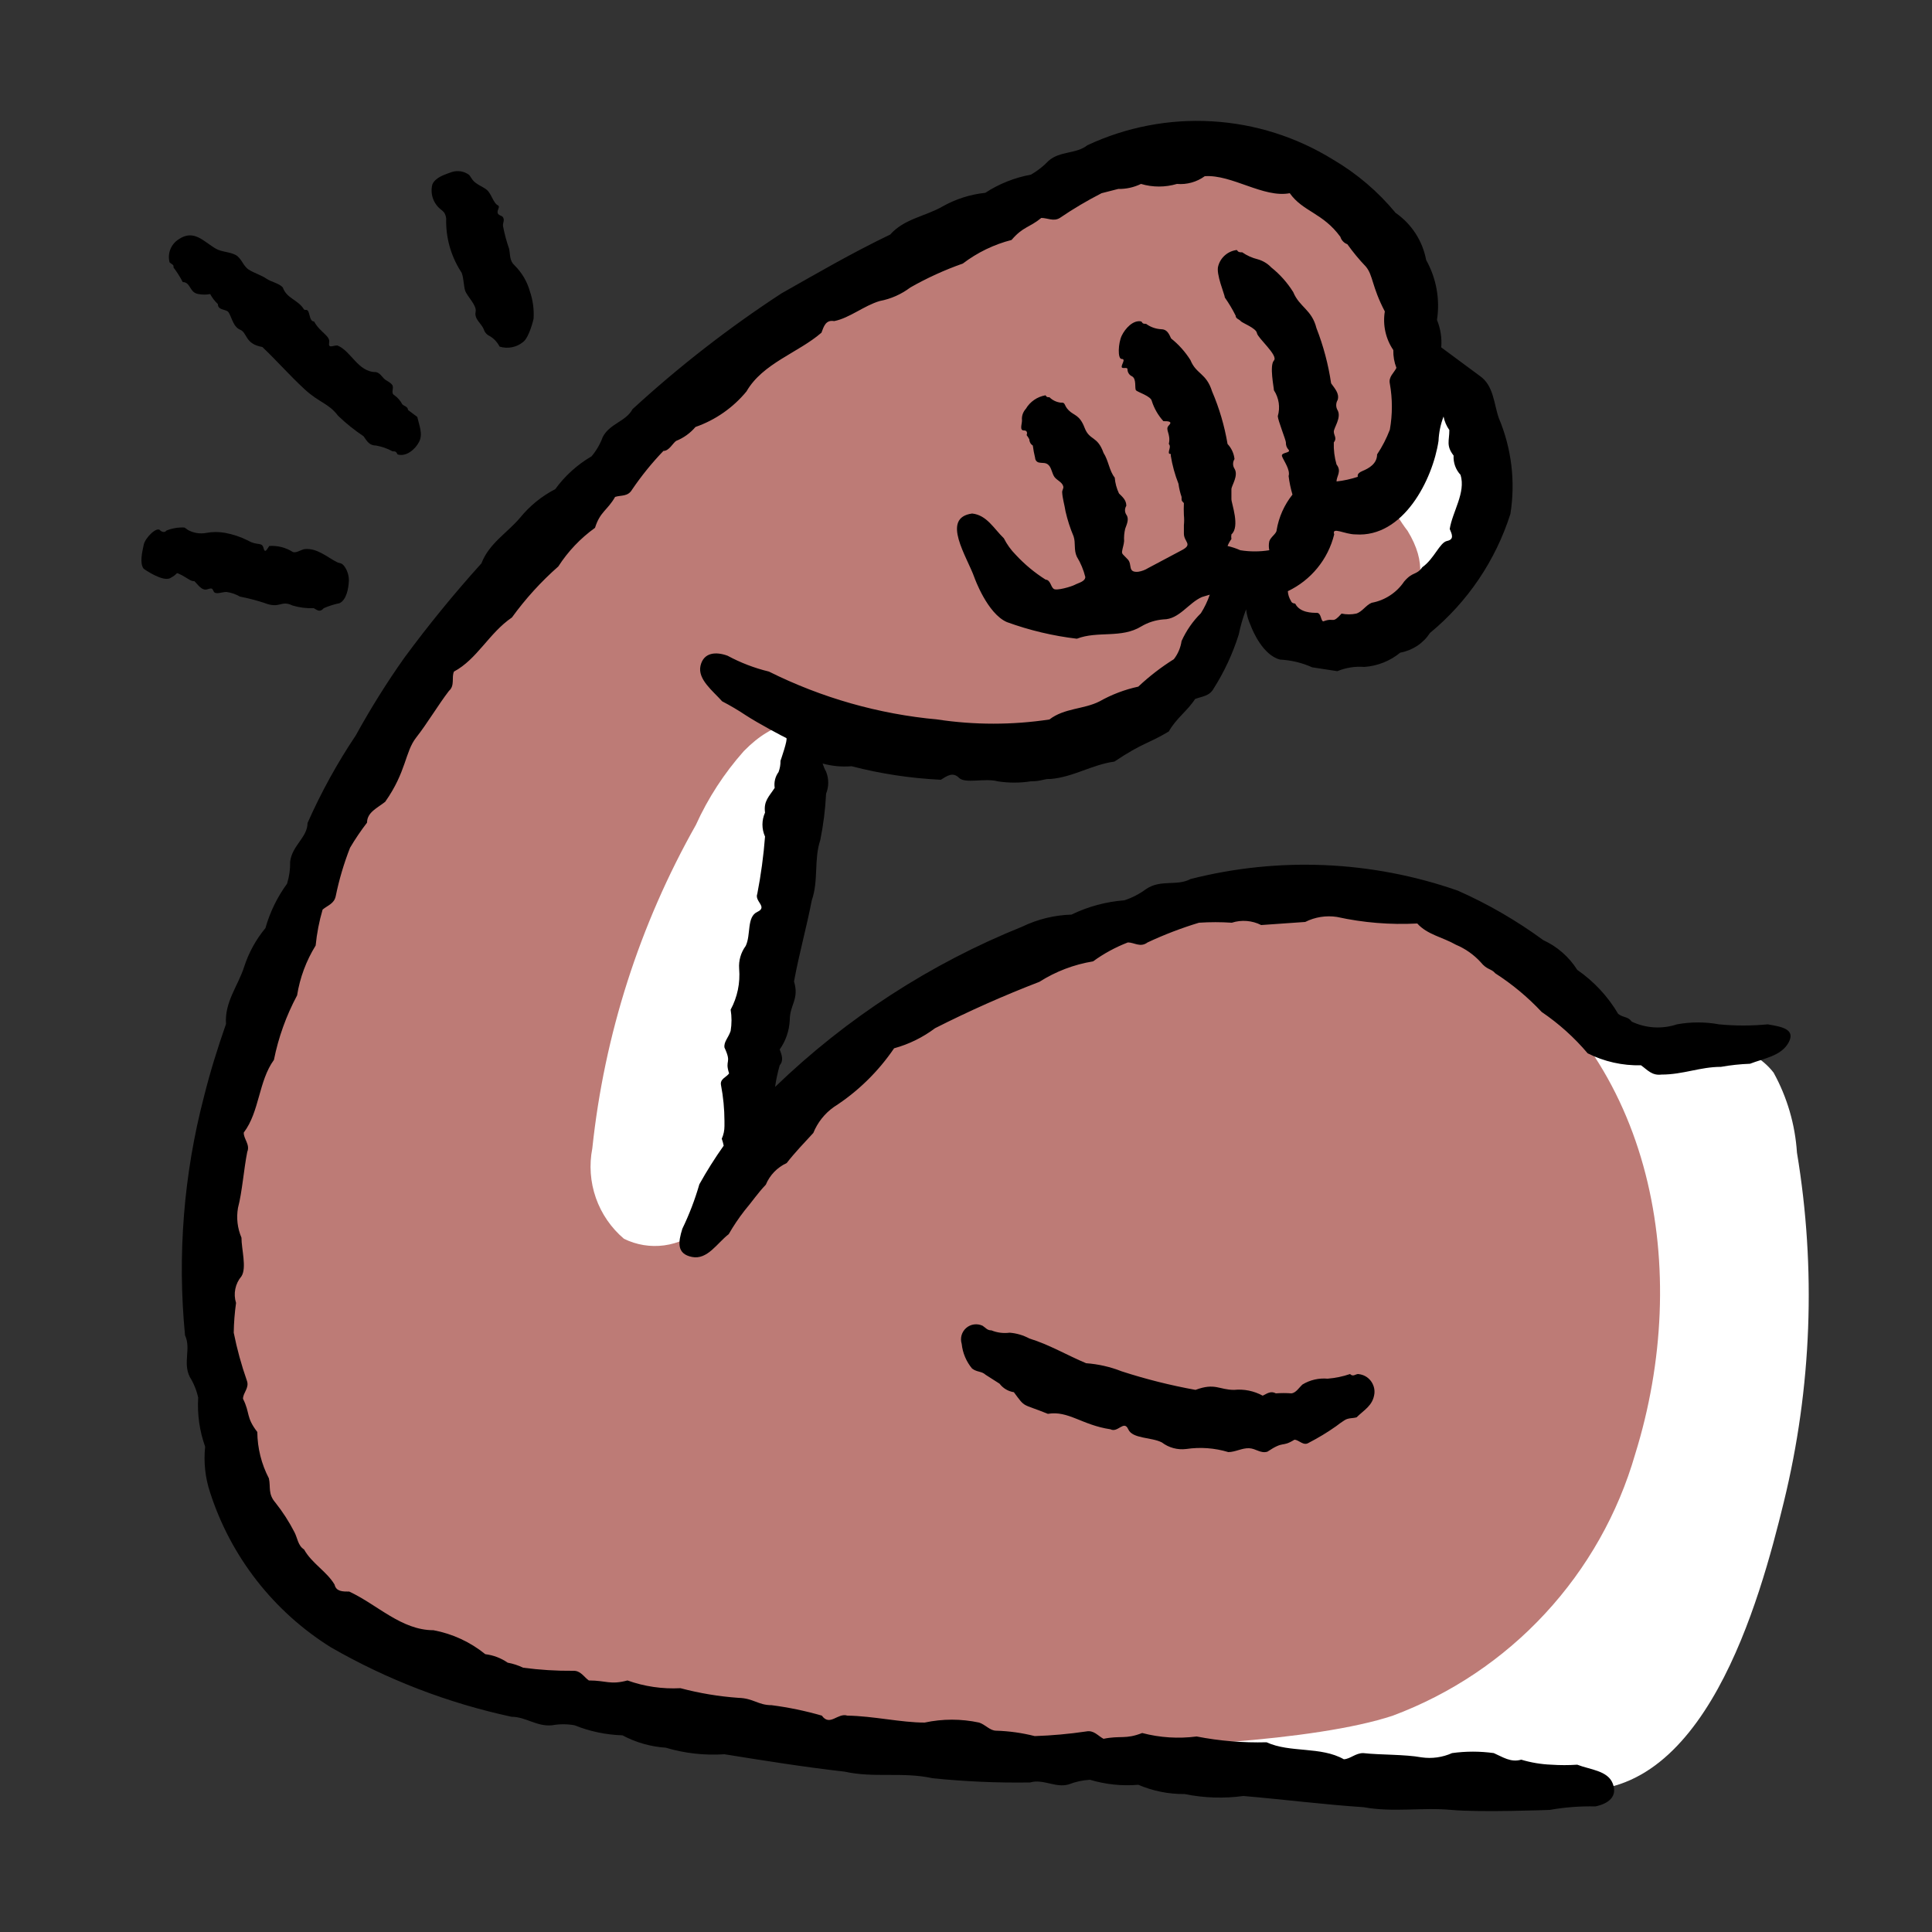 <svg width="50" height="50" viewBox="0 0 50 50" fill="none" xmlns="http://www.w3.org/2000/svg">
<rect x="0" y="0" width="50" height="50" fill="#333333" stroke="none"/>
<path d="M45.901 27.761C45.752 27.567 45.563 27.408 45.347 27.294C45.131 27.18 44.893 27.114 44.649 27.101C43.395 26.95 42.159 27.469 40.903 27.126C40.76 27.086 40.611 27.079 40.465 27.107C40.32 27.134 40.183 27.195 40.065 27.284C39.947 27.373 39.851 27.489 39.785 27.621C39.718 27.753 39.684 27.899 39.683 28.047C38.742 28.647 38.445 30.239 38.018 31.165C36.664 34.103 34.893 36.819 33.296 39.626C32.414 40.975 31.683 42.418 31.117 43.927C31.023 44.218 31.016 44.529 31.097 44.823C31.179 45.117 31.345 45.381 31.576 45.581C32.172 45.946 32.875 46.097 33.568 46.008C35.897 45.989 38.224 46.089 40.543 46.306C44.099 46.746 45.543 41.424 46.166 38.868C46.889 35.909 47.005 32.834 46.505 29.829C46.458 29.104 46.252 28.397 45.901 27.761Z" fill="white"/>
<path d="M38.401 12.184C38.383 11.92 38.312 11.664 38.191 11.429C38.236 11.273 38.237 11.107 38.194 10.95C38.118 10.697 37.948 10.484 37.719 10.354C37.49 10.224 37.219 10.187 36.964 10.251C36.548 10.344 36.157 10.525 35.817 10.782C35.477 11.04 35.197 11.367 34.995 11.742C34.768 12.177 34.634 12.655 34.602 13.144C34.568 13.564 34.618 13.987 34.749 14.387C34.844 14.71 35.041 14.993 35.311 15.194C35.581 15.395 35.909 15.503 36.245 15.502C36.551 15.482 36.847 15.39 37.111 15.234C37.374 15.077 37.596 14.86 37.758 14.6C38.249 13.895 38.477 13.04 38.401 12.184Z" fill="white"/>
<path d="M20.189 17.603C19.994 17.208 19.668 16.894 19.266 16.715C18.864 16.536 18.413 16.503 17.989 16.623C16.737 16.996 16.2 18.49 15.73 19.564C14.548 22.191 13.855 25.011 13.686 27.887C13.618 29.314 13.716 30.745 13.976 32.151C14.178 33.252 14.594 34.546 15.737 34.992C17.014 35.49 18.122 34.516 18.672 33.43C19.175 32.232 19.422 30.942 19.397 29.643C19.585 25.975 20.043 22.325 20.767 18.724C20.816 18.499 20.785 18.264 20.679 18.059C20.574 17.855 20.4 17.694 20.189 17.603Z" fill="white"/>
<path d="M38.509 24.61C33.859 21.61 26.339 23.99 22.509 27.06C21.559 27.82 18.879 31.21 18.149 31.79C17.88 32.029 17.546 32.182 17.19 32.23C16.834 32.278 16.472 32.219 16.149 32.06C15.817 31.779 15.565 31.413 15.421 31.002C15.277 30.59 15.245 30.148 15.329 29.72C15.64 26.776 16.553 23.928 18.009 21.35C18.323 20.655 18.742 20.011 19.249 19.44C20.839 17.81 22.169 19.26 24.019 19.27C24.199 19.27 31.599 19.72 31.559 15.46C31.809 15.14 32.349 14.99 32.619 15.29C32.729 15.41 33.819 16.46 34.429 16.43C35.959 16.37 37.429 15.37 36.429 13.74C36.228 13.479 36.06 13.193 35.929 12.89C35.854 12.415 35.92 11.928 36.119 11.49C36.659 9.79 36.659 6.05 34.829 5.13C34.439 4.92 31.829 3.92 31.619 3.85C25.619 3.96 17.029 10.85 14.249 13.45C9.309 18.03 2.519 31.64 6.659 38.87C7.428 40.293 8.577 41.474 9.979 42.28C14.089 44.99 25.229 45.17 27.469 45.22C29.709 45.27 34.039 45.07 36.049 44.4C37.55 43.839 38.899 42.935 39.987 41.759C41.076 40.584 41.875 39.17 42.319 37.63C43.789 32.9 42.829 27.37 38.509 24.61Z" fill="#BD7B76"/>
<path d="M35.149 35.56C35.079 35.56 35.019 35.64 34.939 35.56C34.752 35.624 34.557 35.664 34.359 35.68C34.132 35.66 33.904 35.712 33.709 35.83C33.619 35.91 33.539 36.05 33.419 36.06C33.286 36.05 33.152 36.05 33.019 36.06C32.889 35.99 32.799 36.06 32.679 36.12C32.453 35.997 32.195 35.944 31.939 35.97C31.549 35.97 31.449 35.78 30.939 35.97C30.293 35.853 29.654 35.693 29.029 35.49C28.735 35.374 28.425 35.303 28.109 35.28C27.629 35.08 27.159 34.8 26.639 34.64C26.482 34.555 26.308 34.504 26.129 34.49C25.97 34.511 25.808 34.491 25.659 34.43C25.549 34.43 25.519 34.37 25.429 34.31C25.36 34.278 25.284 34.266 25.208 34.276C25.133 34.286 25.062 34.318 25.005 34.368C24.947 34.418 24.906 34.484 24.885 34.557C24.865 34.63 24.866 34.708 24.889 34.78C24.913 35.016 25.008 35.239 25.159 35.42C25.299 35.52 25.399 35.48 25.509 35.58L25.869 35.81C25.959 35.929 26.092 36.008 26.239 36.03C26.549 36.45 26.429 36.31 27.119 36.59C27.649 36.5 27.999 36.88 28.739 36.99C28.929 37.09 29.089 36.74 29.199 36.99C29.309 37.24 29.799 37.19 30.069 37.33C30.249 37.467 30.475 37.528 30.699 37.5C31.064 37.446 31.436 37.473 31.789 37.58C31.969 37.58 32.149 37.47 32.329 37.48C32.509 37.49 32.619 37.62 32.799 37.57C33.249 37.27 33.159 37.47 33.499 37.26C33.619 37.26 33.729 37.43 33.869 37.34C34.115 37.213 34.353 37.07 34.579 36.91C34.646 36.857 34.717 36.807 34.789 36.76C34.889 36.69 35.009 36.71 35.109 36.68C35.299 36.49 35.529 36.38 35.569 36.07C35.576 36.01 35.571 35.95 35.554 35.892C35.537 35.834 35.509 35.779 35.472 35.732C35.434 35.685 35.388 35.645 35.335 35.616C35.282 35.587 35.224 35.569 35.164 35.562L35.149 35.56Z" fill="black"/>
<path d="M4.489 6.92C4.58 7.04 4.661 7.167 4.729 7.3C4.939 7.3 4.899 7.58 5.139 7.61C5.238 7.629 5.34 7.629 5.439 7.61C5.492 7.707 5.559 7.795 5.639 7.87C5.639 8.01 5.779 8 5.879 8.05C5.979 8.1 6.009 8.45 6.209 8.53C6.409 8.61 6.329 8.9 6.789 8.98C7.169 9.34 7.489 9.71 7.879 10.07C8.269 10.43 8.499 10.43 8.749 10.76C8.953 10.956 9.174 11.134 9.409 11.29C9.499 11.42 9.559 11.53 9.729 11.53C9.88 11.556 10.025 11.607 10.159 11.68C10.229 11.68 10.249 11.68 10.289 11.76C10.509 11.83 10.749 11.63 10.849 11.43C10.949 11.23 10.849 11.01 10.799 10.79L10.559 10.61C10.559 10.52 10.449 10.51 10.409 10.46C10.361 10.369 10.293 10.291 10.209 10.23C10.099 10.17 10.209 10.04 10.149 9.96C10.089 9.88 9.999 9.86 9.939 9.8C9.879 9.74 9.829 9.65 9.729 9.63C9.259 9.63 9.089 9.08 8.729 8.94C8.609 8.94 8.489 9.03 8.519 8.86C8.549 8.69 8.279 8.6 8.129 8.32C8.019 8.32 8.019 8.14 7.979 8.06C7.939 7.98 7.879 8.06 7.849 7.98C7.689 7.75 7.419 7.72 7.319 7.44C7.237 7.338 7.018 7.295 6.903 7.217C6.753 7.114 6.587 7.073 6.437 6.978C6.29 6.884 6.252 6.681 6.097 6.598C5.941 6.515 5.741 6.524 5.59 6.438C5.277 6.259 5.021 5.924 4.629 6.19C4.53 6.251 4.453 6.342 4.409 6.451C4.366 6.559 4.359 6.678 4.389 6.79C4.439 6.84 4.509 6.85 4.489 6.92Z" fill="black"/>
<path d="M11.395 5.41C11.434 5.437 11.468 5.469 11.498 5.505C11.525 5.552 11.542 5.604 11.547 5.658C11.534 6.143 11.667 6.621 11.929 7.03C11.993 7.101 12.001 7.414 12.037 7.52C12.092 7.679 12.345 7.9 12.309 8.07C12.269 8.26 12.459 8.37 12.519 8.52C12.531 8.56 12.552 8.597 12.579 8.628C12.607 8.659 12.641 8.684 12.679 8.7C12.786 8.765 12.873 8.859 12.929 8.97C13.033 9.002 13.143 9.008 13.249 8.987C13.356 8.966 13.455 8.919 13.539 8.85C13.699 8.73 13.809 8.25 13.809 8.25C13.824 8.01 13.792 7.77 13.714 7.542C13.643 7.288 13.507 7.056 13.319 6.87C13.184 6.748 13.209 6.606 13.177 6.443C13.109 6.249 13.056 6.05 13.017 5.847C13.012 5.758 13.062 5.709 13.021 5.628C12.994 5.574 12.897 5.582 12.879 5.51C12.859 5.43 12.959 5.35 12.879 5.31C12.769 5.255 12.713 5.005 12.597 4.912C12.479 4.818 12.323 4.776 12.228 4.652C12.196 4.611 12.174 4.563 12.139 4.525C12.076 4.479 12.004 4.448 11.928 4.435C11.851 4.423 11.773 4.428 11.699 4.45C11.523 4.513 11.268 4.586 11.189 4.774C11.16 4.888 11.164 5.009 11.2 5.122C11.237 5.234 11.304 5.334 11.395 5.41Z" fill="black"/>
<path d="M5.029 15.04C5.119 15.12 5.219 15.3 5.369 15.25C5.519 15.2 5.489 15.25 5.539 15.32C5.589 15.39 5.749 15.32 5.859 15.32C5.983 15.336 6.102 15.377 6.209 15.44C6.419 15.481 6.626 15.534 6.829 15.6C7.259 15.77 7.259 15.52 7.569 15.67C7.747 15.724 7.933 15.747 8.119 15.74C8.229 15.8 8.279 15.85 8.379 15.74C8.511 15.682 8.648 15.639 8.789 15.61C8.969 15.52 9.019 15.23 9.029 15.03C9.031 14.901 8.993 14.775 8.921 14.668C8.84 14.553 8.799 14.588 8.719 14.547C8.478 14.427 8.208 14.18 7.892 14.21C7.798 14.218 7.651 14.332 7.569 14.28C7.39 14.168 7.18 14.116 6.969 14.13C6.909 14.21 6.859 14.34 6.819 14.18C6.779 14.02 6.659 14.13 6.419 13.99C6.231 13.895 6.03 13.828 5.823 13.79C5.662 13.761 5.497 13.761 5.336 13.792C5.174 13.822 5.007 13.795 4.863 13.715C4.834 13.692 4.804 13.671 4.772 13.652C4.614 13.645 4.456 13.671 4.309 13.73C4.276 13.775 4.213 13.784 4.149 13.73C4.069 13.61 3.759 13.91 3.719 14.1C3.679 14.29 3.609 14.58 3.719 14.72C3.719 14.72 4.209 15.07 4.409 14.96C4.609 14.85 4.549 14.82 4.609 14.84C4.675 14.868 4.739 14.901 4.799 14.94C4.869 14.98 4.959 15.05 5.029 15.04Z" fill="black"/>
<path d="M45.749 26.51C45.33 26.55 44.908 26.55 44.489 26.51C44.129 26.444 43.759 26.444 43.399 26.51C43.015 26.638 42.596 26.613 42.229 26.44C42.129 26.3 42.029 26.35 41.879 26.24C41.613 25.788 41.251 25.399 40.819 25.1C40.607 24.764 40.301 24.496 39.939 24.33C39.251 23.826 38.51 23.396 37.729 23.05C35.502 22.272 33.095 22.168 30.809 22.75C30.459 22.94 30.039 22.75 29.659 23.01C29.489 23.136 29.3 23.234 29.099 23.3C28.623 23.336 28.158 23.462 27.729 23.67C27.289 23.683 26.856 23.789 26.459 23.98C24.079 24.939 21.905 26.348 20.059 28.13C20.086 27.941 20.126 27.754 20.179 27.57C20.289 27.44 20.229 27.3 20.179 27.16C20.336 26.937 20.426 26.673 20.439 26.4C20.439 26 20.689 25.86 20.549 25.4C20.679 24.69 20.869 24.02 21.009 23.3C21.189 22.78 21.059 22.25 21.229 21.74C21.309 21.345 21.359 20.944 21.379 20.54C21.453 20.358 21.453 20.153 21.379 19.97C21.342 19.904 21.312 19.833 21.289 19.76C21.533 19.827 21.787 19.851 22.039 19.83C22.795 20.026 23.569 20.143 24.349 20.18C24.509 20.08 24.659 19.97 24.819 20.13C24.979 20.29 25.489 20.13 25.819 20.22C26.104 20.265 26.394 20.265 26.679 20.22C26.969 20.22 27.009 20.15 27.189 20.16C27.779 20.11 28.259 19.79 28.839 19.71C29.609 19.2 29.679 19.27 30.249 18.93C30.439 18.59 30.729 18.4 30.929 18.09C31.109 18.02 31.299 18.02 31.409 17.82C31.686 17.384 31.904 16.913 32.059 16.42C32.104 16.199 32.167 15.981 32.249 15.77C32.266 15.916 32.306 16.058 32.369 16.19C32.419 16.33 32.689 16.96 33.129 17.07C33.416 17.085 33.697 17.152 33.959 17.27L34.609 17.37C34.831 17.279 35.07 17.241 35.309 17.26C35.65 17.236 35.975 17.107 36.239 16.89C36.395 16.862 36.544 16.802 36.677 16.715C36.809 16.627 36.922 16.513 37.009 16.38C37.984 15.575 38.706 14.505 39.089 13.3C39.223 12.462 39.119 11.603 38.789 10.82C38.659 10.45 38.659 9.98 38.299 9.73L37.299 8.99C37.319 8.748 37.281 8.505 37.189 8.28C37.271 7.747 37.173 7.201 36.909 6.73C36.817 6.236 36.533 5.797 36.119 5.51C35.664 4.959 35.116 4.492 34.499 4.13C33.553 3.545 32.477 3.204 31.366 3.14C30.256 3.075 29.146 3.288 28.139 3.76C27.849 3.99 27.439 3.9 27.139 4.16C27.004 4.302 26.849 4.424 26.679 4.52C26.258 4.597 25.857 4.757 25.499 4.99C25.112 5.031 24.738 5.15 24.399 5.34C23.949 5.6 23.399 5.66 23.039 6.07C22.039 6.55 21.149 7.07 20.229 7.59C18.862 8.482 17.571 9.486 16.369 10.59C16.199 10.91 15.779 10.96 15.599 11.31C15.532 11.493 15.434 11.662 15.309 11.81C14.94 12.025 14.62 12.315 14.369 12.66C14.018 12.841 13.708 13.093 13.459 13.4C13.119 13.8 12.659 14.06 12.459 14.58C11.752 15.363 11.085 16.18 10.459 17.03C10.005 17.673 9.588 18.341 9.209 19.03C8.727 19.749 8.309 20.509 7.959 21.3C7.959 21.67 7.559 21.88 7.509 22.3C7.513 22.493 7.486 22.686 7.429 22.87C7.175 23.217 6.986 23.607 6.869 24.02C6.623 24.316 6.437 24.655 6.319 25.02C6.159 25.52 5.809 25.93 5.849 26.5C5.629 27.13 5.439 27.74 5.279 28.38C4.753 30.395 4.587 32.488 4.789 34.56C4.949 34.9 4.729 35.26 4.909 35.63C5.013 35.797 5.087 35.979 5.129 36.17C5.103 36.602 5.164 37.034 5.309 37.44C5.267 37.842 5.311 38.248 5.439 38.63C5.975 40.29 7.08 41.706 8.559 42.63C10.017 43.469 11.595 44.076 13.239 44.43C13.609 44.43 13.889 44.69 14.289 44.65C14.481 44.615 14.677 44.615 14.869 44.65C15.264 44.809 15.684 44.897 16.109 44.91C16.456 45.095 16.837 45.204 17.229 45.23C17.722 45.377 18.236 45.434 18.749 45.4C19.749 45.56 20.799 45.73 21.859 45.85C22.619 46.02 23.369 45.85 24.129 46.02C24.97 46.106 25.814 46.143 26.659 46.13C26.999 46.03 27.319 46.28 27.659 46.18C27.835 46.111 28.02 46.071 28.209 46.06C28.614 46.182 29.038 46.226 29.459 46.19C29.838 46.352 30.247 46.434 30.659 46.43C31.159 46.532 31.673 46.549 32.179 46.48C33.229 46.57 34.239 46.7 35.289 46.77C36.059 46.91 36.799 46.77 37.559 46.84C38.319 46.91 40.109 46.84 40.109 46.84C40.498 46.771 40.894 46.741 41.289 46.75C41.619 46.68 41.869 46.5 41.739 46.16C41.609 45.82 41.149 45.8 40.819 45.67C40.596 45.685 40.372 45.685 40.149 45.67C39.885 45.66 39.623 45.616 39.369 45.54C39.099 45.62 38.889 45.47 38.659 45.37C38.301 45.32 37.937 45.32 37.579 45.37C37.331 45.481 37.057 45.519 36.789 45.48C36.349 45.4 35.729 45.42 35.279 45.37C35.079 45.37 34.949 45.52 34.779 45.53C34.179 45.19 33.389 45.37 32.779 45.09C32.172 45.106 31.565 45.056 30.969 44.94C30.498 45.001 30.019 44.971 29.559 44.85C29.129 45.02 28.999 44.91 28.559 45C28.409 44.92 28.309 44.77 28.109 44.81C27.668 44.875 27.224 44.915 26.779 44.93C26.452 44.847 26.117 44.8 25.779 44.79C25.619 44.79 25.499 44.63 25.339 44.58C24.874 44.48 24.394 44.48 23.929 44.58C23.319 44.58 22.599 44.41 21.929 44.4C21.679 44.32 21.479 44.69 21.269 44.4C20.843 44.277 20.409 44.187 19.969 44.13C19.619 44.13 19.499 43.95 19.109 43.94C18.602 43.904 18.1 43.82 17.609 43.69C17.144 43.715 16.678 43.647 16.239 43.49C15.789 43.61 15.689 43.49 15.239 43.49C15.109 43.4 15.029 43.23 14.829 43.24C14.398 43.244 13.967 43.217 13.539 43.16C13.412 43.099 13.278 43.055 13.139 43.03C12.967 42.911 12.768 42.835 12.559 42.81C12.171 42.495 11.71 42.282 11.219 42.19C10.389 42.19 9.769 41.53 9.039 41.19C8.869 41.19 8.699 41.19 8.659 41.01C8.459 40.67 8.069 40.46 7.869 40.1C7.709 40 7.699 39.8 7.619 39.65C7.481 39.382 7.317 39.127 7.129 38.89C6.929 38.66 7.009 38.49 6.959 38.26C6.766 37.89 6.663 37.478 6.659 37.06C6.359 36.67 6.479 36.58 6.289 36.2C6.289 36.04 6.459 35.92 6.389 35.73C6.247 35.326 6.133 34.911 6.049 34.49C6.053 34.233 6.073 33.976 6.109 33.72C6.072 33.603 6.065 33.478 6.09 33.357C6.114 33.237 6.169 33.124 6.249 33.03C6.389 32.81 6.249 32.33 6.249 32.03C6.145 31.788 6.114 31.52 6.159 31.26C6.269 30.84 6.309 30.26 6.399 29.81C6.479 29.62 6.299 29.47 6.309 29.31C6.719 28.77 6.689 27.98 7.089 27.43C7.206 26.847 7.408 26.285 7.689 25.76C7.761 25.303 7.925 24.864 8.169 24.47C8.2 24.155 8.26 23.844 8.349 23.54C8.479 23.43 8.649 23.39 8.689 23.19C8.776 22.764 8.9 22.346 9.059 21.94C9.192 21.715 9.339 21.497 9.499 21.29C9.499 21.02 9.769 20.91 9.969 20.75C10.519 19.97 10.479 19.46 10.769 19.09C11.059 18.72 11.349 18.23 11.619 17.88C11.779 17.74 11.679 17.53 11.749 17.38C12.349 17.06 12.659 16.38 13.249 15.98C13.599 15.497 14.001 15.054 14.449 14.66C14.7 14.27 15.022 13.931 15.399 13.66C15.529 13.24 15.719 13.21 15.919 12.86C16.069 12.81 16.249 12.86 16.359 12.67C16.6 12.315 16.871 11.98 17.169 11.67C17.319 11.67 17.409 11.47 17.499 11.41C17.693 11.333 17.864 11.209 17.999 11.05C18.515 10.87 18.971 10.552 19.319 10.13C19.739 9.4 20.659 9.13 21.259 8.61C21.319 8.45 21.369 8.27 21.589 8.31C21.989 8.23 22.359 7.91 22.769 7.79C23.056 7.736 23.326 7.616 23.559 7.44C23.993 7.193 24.448 6.986 24.919 6.82C25.294 6.535 25.722 6.327 26.179 6.21C26.479 5.86 26.629 5.9 26.949 5.64C27.109 5.64 27.269 5.74 27.429 5.64C27.775 5.404 28.136 5.191 28.509 5L28.939 4.89C29.143 4.894 29.345 4.849 29.529 4.76C29.833 4.85 30.156 4.85 30.459 4.76C30.715 4.782 30.971 4.711 31.179 4.56C31.879 4.51 32.699 5.13 33.379 5C33.719 5.48 34.239 5.51 34.689 6.13C34.702 6.174 34.725 6.214 34.757 6.247C34.788 6.28 34.826 6.305 34.869 6.32C35.015 6.525 35.175 6.719 35.349 6.9C35.539 7.13 35.499 7.41 35.839 8.06C35.782 8.41 35.86 8.768 36.059 9.06C36.055 9.218 36.082 9.374 36.139 9.52C36.079 9.65 35.929 9.75 35.969 9.93C36.039 10.324 36.039 10.727 35.969 11.12C35.883 11.345 35.773 11.56 35.639 11.76C35.639 12 35.429 12.12 35.259 12.19C35.089 12.26 35.149 12.34 35.139 12.34C34.96 12.399 34.776 12.44 34.589 12.46C34.589 12.32 34.729 12.2 34.589 12.02C34.536 11.835 34.512 11.643 34.519 11.45C34.609 11.34 34.519 11.27 34.519 11.17C34.519 11.07 34.719 10.81 34.619 10.62C34.594 10.58 34.581 10.533 34.581 10.485C34.581 10.438 34.594 10.391 34.619 10.35C34.669 10.18 34.539 10.05 34.449 9.92C34.377 9.431 34.249 8.951 34.069 8.49C33.949 8.01 33.629 7.95 33.469 7.56C33.317 7.316 33.124 7.099 32.899 6.92C32.804 6.82 32.683 6.747 32.549 6.71C32.406 6.675 32.27 6.614 32.149 6.53C32.079 6.53 32.049 6.53 32.009 6.47C31.898 6.483 31.792 6.529 31.707 6.602C31.621 6.675 31.559 6.772 31.529 6.88C31.459 7.08 31.699 7.63 31.699 7.7C31.804 7.85 31.898 8.007 31.979 8.17C31.979 8.25 32.069 8.26 32.109 8.31C32.149 8.36 32.509 8.49 32.529 8.62C32.549 8.75 33.089 9.2 32.969 9.33C32.849 9.46 32.969 10.03 32.969 10.1C33.033 10.198 33.075 10.309 33.093 10.425C33.11 10.54 33.102 10.658 33.069 10.77C33.069 10.87 33.279 11.39 33.279 11.45C33.277 11.485 33.282 11.52 33.294 11.553C33.306 11.586 33.325 11.615 33.349 11.64C33.419 11.73 33.139 11.7 33.179 11.81C33.219 11.92 33.399 12.16 33.349 12.32C33.369 12.483 33.403 12.643 33.449 12.8C33.236 13.067 33.095 13.384 33.039 13.72C33.039 13.81 32.879 13.9 32.849 14.01C32.833 14.086 32.833 14.165 32.849 14.24C32.601 14.28 32.347 14.28 32.099 14.24C31.993 14.193 31.882 14.156 31.769 14.13C31.794 14.066 31.828 14.006 31.869 13.95C31.862 13.911 31.862 13.87 31.869 13.83C32.099 13.63 31.869 13.03 31.869 12.92V12.66C31.869 12.57 32.059 12.31 31.949 12.13C31.925 12.093 31.912 12.05 31.912 12.005C31.912 11.961 31.925 11.918 31.949 11.88C31.933 11.734 31.87 11.597 31.769 11.49C31.69 11.023 31.556 10.566 31.369 10.13C31.219 9.65 30.959 9.69 30.809 9.32C30.675 9.107 30.506 8.917 30.309 8.76C30.249 8.63 30.199 8.52 30.049 8.52C29.908 8.512 29.773 8.464 29.659 8.38C29.589 8.38 29.579 8.38 29.539 8.32C29.329 8.27 29.119 8.5 29.029 8.69C28.939 8.88 28.919 9.29 29.029 9.29C29.139 9.29 29.029 9.42 29.029 9.49C29.029 9.56 29.169 9.49 29.179 9.55C29.178 9.59 29.189 9.63 29.21 9.664C29.231 9.698 29.262 9.724 29.299 9.74C29.419 9.81 29.359 10.05 29.399 10.1C29.439 10.15 29.789 10.25 29.809 10.38C29.871 10.573 29.973 10.75 30.109 10.9C30.219 10.9 30.359 10.9 30.249 11.01C30.139 11.12 30.309 11.22 30.249 11.49C30.309 11.55 30.249 11.64 30.249 11.71C30.249 11.78 30.319 11.71 30.299 11.79C30.339 12.04 30.406 12.285 30.499 12.52C30.514 12.636 30.541 12.75 30.579 12.86C30.579 12.98 30.579 12.95 30.639 13.02C30.634 13.124 30.634 13.227 30.639 13.33C30.648 13.417 30.648 13.504 30.639 13.59V13.81C30.639 14.027 30.877 14.083 30.592 14.235L29.713 14.702C29.635 14.751 29.548 14.783 29.457 14.797C29.175 14.822 29.309 14.61 29.189 14.48C29.069 14.35 29.029 14.34 29.039 14.27C29.053 14.175 29.085 14.098 29.092 14.003C29.085 13.896 29.095 13.787 29.12 13.683C29.159 13.572 29.23 13.431 29.149 13.32C29.127 13.286 29.115 13.246 29.115 13.205C29.115 13.165 29.127 13.125 29.149 13.09C29.149 12.94 29.049 12.86 28.959 12.77C28.898 12.641 28.861 12.503 28.849 12.36C28.709 12.19 28.689 11.92 28.559 11.72C28.399 11.27 28.199 11.41 28.069 11.07C27.939 10.73 27.799 10.76 27.659 10.62C27.519 10.48 27.589 10.41 27.449 10.42C27.34 10.407 27.238 10.358 27.159 10.28C27.099 10.28 27.089 10.28 27.059 10.23C26.954 10.248 26.853 10.288 26.765 10.349C26.677 10.409 26.603 10.488 26.549 10.58C26.512 10.62 26.484 10.668 26.466 10.72C26.449 10.771 26.443 10.826 26.449 10.88C26.449 10.98 26.379 11.14 26.499 11.14C26.619 11.14 26.569 11.26 26.569 11.26C26.596 11.295 26.619 11.332 26.639 11.37C26.639 11.402 26.648 11.434 26.663 11.462C26.679 11.49 26.702 11.514 26.729 11.53C26.743 11.638 26.763 11.745 26.789 11.85C26.79 11.879 26.8 11.906 26.818 11.928C26.836 11.95 26.861 11.965 26.889 11.97C26.99 11.991 27.062 11.961 27.14 12.038C27.212 12.11 27.228 12.257 27.288 12.342C27.352 12.432 27.491 12.475 27.518 12.59C27.53 12.642 27.486 12.685 27.489 12.739C27.495 12.892 27.553 13.08 27.576 13.236C27.627 13.457 27.696 13.673 27.785 13.882C27.842 14.059 27.785 14.227 27.868 14.407C27.968 14.57 28.042 14.748 28.088 14.934C28.079 15.053 27.921 15.079 27.809 15.138C27.727 15.181 27.343 15.296 27.269 15.24C27.189 15.18 27.189 15.01 27.059 15C26.776 14.821 26.517 14.606 26.289 14.36C26.164 14.234 26.059 14.089 25.979 13.93C25.719 13.68 25.539 13.33 25.159 13.29C24.339 13.4 25.029 14.41 25.219 14.95C25.219 14.95 25.549 15.88 26.059 16.1C26.644 16.313 27.251 16.457 27.869 16.53C28.409 16.32 29.019 16.53 29.539 16.21C29.713 16.107 29.908 16.046 30.109 16.03C30.519 16.03 30.759 15.6 31.109 15.45L31.309 15.39C31.251 15.559 31.174 15.72 31.079 15.87C30.869 16.077 30.7 16.322 30.579 16.59C30.554 16.762 30.485 16.924 30.379 17.06C30.05 17.266 29.742 17.504 29.459 17.77C29.108 17.846 28.771 17.974 28.459 18.15C28.049 18.36 27.549 18.32 27.159 18.62C26.198 18.765 25.22 18.765 24.259 18.62C22.741 18.481 21.263 18.06 19.899 17.38C19.526 17.29 19.167 17.152 18.829 16.97C18.529 16.86 18.209 16.88 18.129 17.23C18.049 17.58 18.449 17.88 18.689 18.15C18.899 18.259 19.102 18.379 19.299 18.51C19.619 18.72 20.299 19.08 20.349 19.1C20.399 19.12 20.199 19.69 20.199 19.69C20.201 19.789 20.184 19.888 20.149 19.98C20.106 20.039 20.075 20.105 20.058 20.175C20.041 20.246 20.038 20.319 20.049 20.39C19.899 20.62 19.759 20.73 19.799 21.03C19.755 21.128 19.732 21.233 19.732 21.34C19.732 21.447 19.755 21.553 19.799 21.65C19.761 22.147 19.694 22.641 19.599 23.13C19.519 23.33 19.879 23.47 19.599 23.6C19.319 23.73 19.439 24.19 19.299 24.48C19.174 24.65 19.113 24.86 19.129 25.07C19.16 25.438 19.084 25.806 18.909 26.13C18.939 26.312 18.939 26.498 18.909 26.68C18.849 26.86 18.729 26.96 18.749 27.11C18.949 27.54 18.749 27.41 18.869 27.78C18.799 27.88 18.629 27.92 18.659 28.08C18.718 28.387 18.748 28.698 18.749 29.01V29.14C18.75 29.254 18.726 29.367 18.679 29.47C18.7 29.529 18.717 29.589 18.729 29.65C18.501 29.972 18.29 30.306 18.099 30.65C17.985 31.046 17.838 31.43 17.659 31.8C17.549 32.15 17.509 32.45 17.909 32.53C18.309 32.61 18.559 32.17 18.859 31.94C18.981 31.728 19.118 31.524 19.269 31.33C19.479 31.08 19.609 30.88 19.819 30.66C19.922 30.412 20.115 30.212 20.359 30.1C20.569 29.83 20.809 29.58 21.049 29.32C21.158 29.051 21.342 28.818 21.579 28.65C22.196 28.254 22.726 27.737 23.139 27.13C23.522 27.025 23.881 26.849 24.199 26.61C25.078 26.165 25.979 25.764 26.899 25.41C27.322 25.141 27.794 24.961 28.289 24.88C28.566 24.678 28.869 24.514 29.189 24.39C29.359 24.39 29.509 24.53 29.699 24.39C30.13 24.188 30.574 24.018 31.029 23.88C31.312 23.861 31.596 23.861 31.879 23.88C32.13 23.799 32.404 23.821 32.639 23.94L33.779 23.86C34.032 23.733 34.319 23.687 34.599 23.73C35.282 23.88 35.981 23.937 36.679 23.9C36.939 24.19 37.329 24.25 37.679 24.45C37.923 24.552 38.141 24.706 38.319 24.9C38.489 25.11 38.589 25.06 38.699 25.19C39.139 25.473 39.542 25.809 39.899 26.19C40.343 26.491 40.743 26.851 41.089 27.26C41.517 27.475 41.991 27.581 42.469 27.57C42.639 27.69 42.749 27.84 42.999 27.81C43.559 27.81 43.999 27.61 44.539 27.61C44.787 27.566 45.038 27.539 45.289 27.53C45.649 27.39 46.099 27.33 46.289 26.98C46.479 26.63 46.099 26.57 45.749 26.51ZM34.529 13.83C34.459 13.62 34.799 13.83 35.079 13.83C36.319 13.92 37.079 12.41 37.229 11.41C37.238 11.195 37.282 10.982 37.359 10.78C37.384 10.906 37.435 11.026 37.509 11.13C37.509 11.41 37.419 11.53 37.619 11.79C37.614 11.882 37.627 11.973 37.658 12.059C37.689 12.145 37.737 12.223 37.799 12.29C37.939 12.75 37.589 13.24 37.519 13.69C37.579 13.83 37.639 13.96 37.449 14C37.259 14.04 37.119 14.46 36.809 14.68C36.649 14.9 36.569 14.78 36.339 15.05C36.243 15.193 36.119 15.315 35.974 15.41C35.83 15.504 35.669 15.569 35.499 15.6C35.349 15.66 35.259 15.83 35.099 15.88C34.974 15.906 34.844 15.906 34.719 15.88C34.469 16.16 34.539 15.97 34.249 16.08C34.179 16.08 34.199 15.86 34.079 15.86C33.959 15.86 33.639 15.86 33.519 15.62C33.519 15.62 33.429 15.62 33.409 15.55C33.362 15.475 33.334 15.389 33.329 15.3C33.625 15.159 33.887 14.954 34.094 14.7C34.302 14.446 34.45 14.149 34.529 13.83Z" fill="black"/>
</svg>
